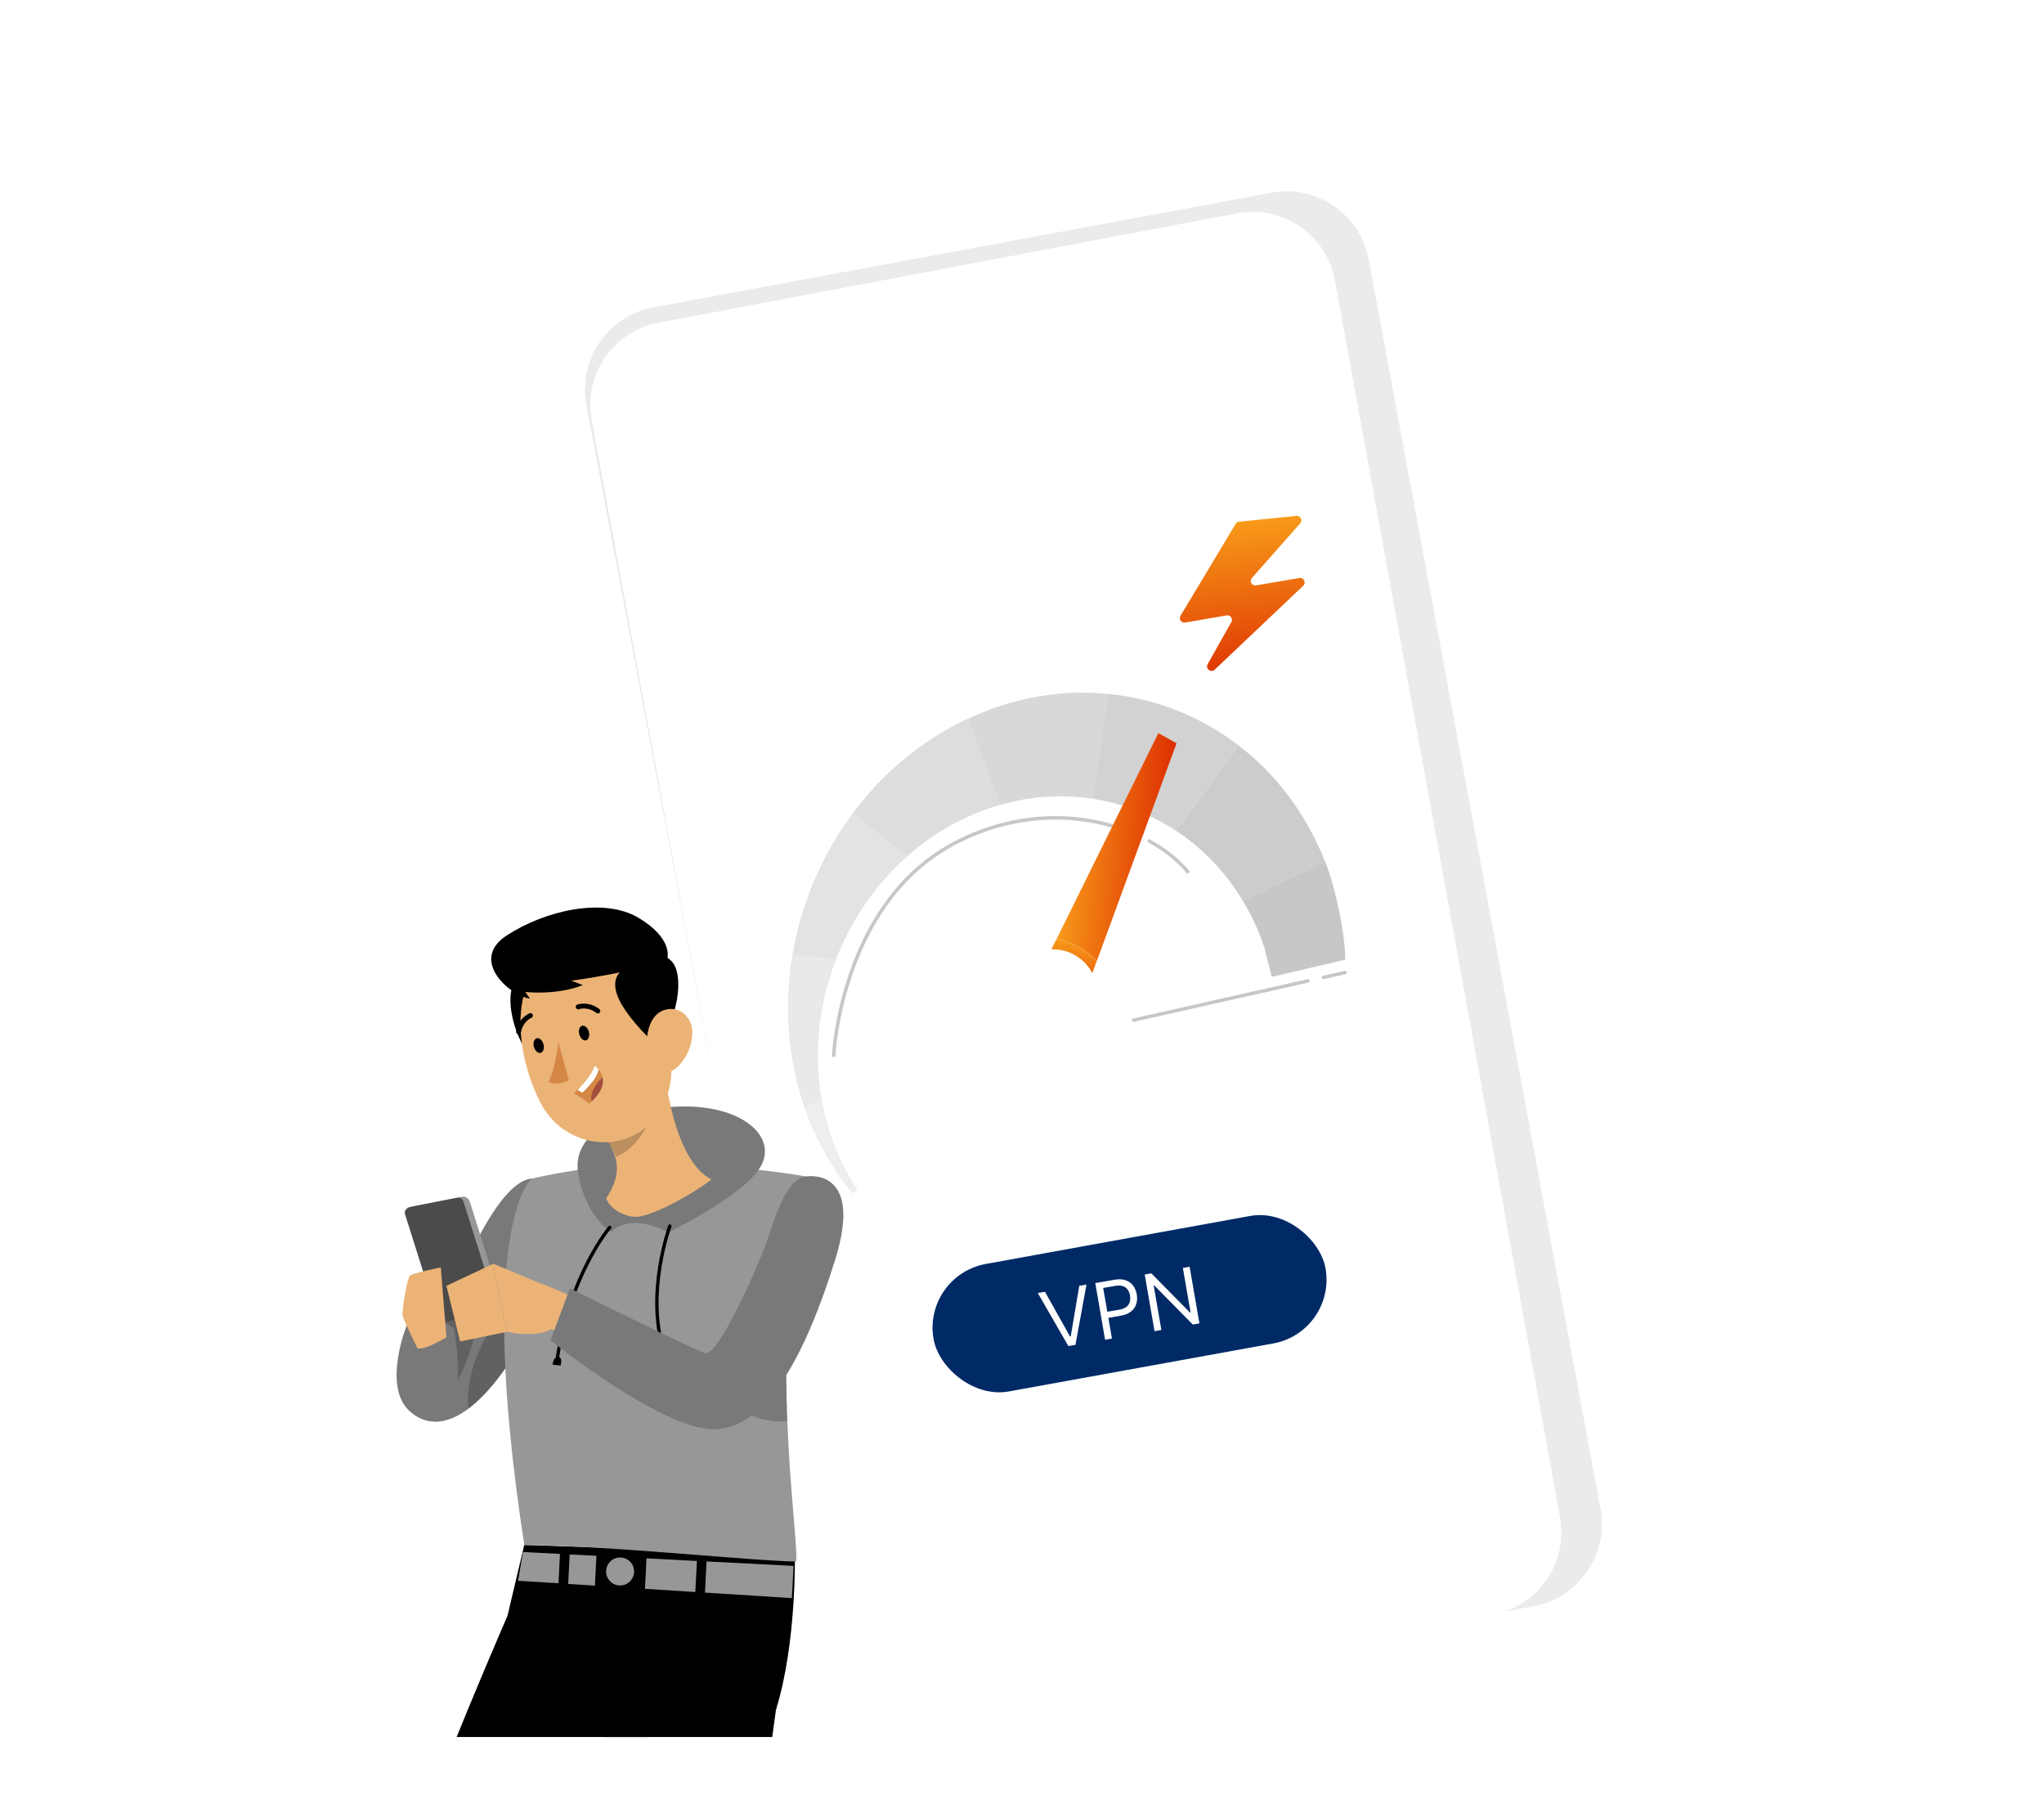 <svg xmlns="http://www.w3.org/2000/svg" width="971" height="861" fill="none"><g clip-path="url(#a)"><path fill="#EBEBEB" d="M390.124 783.341 278.571 192.356c-4.075-21.587 10.163-42.378 31.763-46.382l293.639-54.433c21.548-3.995 42.255 10.233 46.253 31.781l110.083 593.317c4.018 21.657-10.368 42.442-32.052 46.309l-292.169 52.101c-21.424 3.821-41.928-10.324-45.964-31.708"/><path fill="#fff" d="m389.402 784.678-108.336-585.16c-3.979-21.494 10.173-42.16 31.652-46.219l275.021-51.981c21.639-4.09 42.47 10.221 46.414 31.887l106.945 587.436c3.927 21.569-10.38 42.236-31.95 46.155L435.516 816.5c-21.513 3.908-42.134-10.322-46.114-31.822"/><path fill="#C7C7C7" d="m630.178 410.952.015-.008-.179-.478c.059.147.119.293.164.486m-232.992 44.416c-8.129 20.886-10.855 43.911-7.049 66.318l-8.07 3.79c-8.022-23.6-9.542-48.494-5.476-72.342z"/><path fill="#fff" d="M397.186 455.368c-8.129 20.886-10.855 43.911-7.049 66.318l-8.07 3.79c-8.022-23.6-9.542-48.494-5.476-72.342z" opacity=".6"/><path fill="#C7C7C7" d="M430.907 406.72c-15.013 13.259-26.504 30.131-33.709 48.652l-20.595-2.234c4.124-24.217 14.008-47.362 28.697-67.015z"/><path fill="#fff" d="M430.907 406.72c-15.013 13.259-26.504 30.131-33.709 48.652l-20.595-2.234c4.124-24.217 14.008-47.362 28.697-67.015z" opacity=".5"/><path fill="#C7C7C7" d="m459.896 341.339 15.056 40.968c-5.921 1.675-11.837 3.943-17.635 6.761-9.72 4.702-18.555 10.672-26.444 17.657l-25.607-20.597c13.671-18.308 31.546-33.612 52.784-43.909a40 40 0 0 1 1.846-.88"/><path fill="#fff" d="m459.896 341.339 15.056 40.968c-5.921 1.675-11.837 3.943-17.635 6.761-9.72 4.702-18.555 10.672-26.444 17.657l-25.607-20.597c13.671-18.308 31.546-33.612 52.784-43.909a40 40 0 0 1 1.846-.88" opacity=".4"/><path fill="#C7C7C7" d="m526.521 329.584-7.362 49.781c-14.316-2.218-29.33-1.36-44.17 2.937l-15.056-40.968c21.974-10.259 44.824-13.907 66.588-11.75"/><path fill="#fff" d="m526.521 329.584-7.362 49.781c-14.316-2.218-29.33-1.36-44.17 2.937l-15.056-40.968c21.974-10.259 44.824-13.907 66.588-11.75" opacity=".3"/><path fill="#C7C7C7" d="m588.385 354.057-29.515 40.63c-11.992-7.9-25.499-13.134-39.721-15.324l7.363-49.78a121.24 121.24 0 0 1 61.873 24.474"/><path fill="#fff" d="m588.385 354.057-29.515 40.63c-11.992-7.9-25.499-13.134-39.721-15.324l7.363-49.78a121.24 121.24 0 0 1 61.873 24.474" opacity=".2"/><path fill="#C7C7C7" d="m629.499 409.282-39.189 18.419c-8.202-13.66-19.001-24.784-31.434-33.021l29.516-40.63c17.625 13.544 32.018 32.229 41.107 55.232"/><path fill="#fff" d="m629.499 409.282-39.189 18.419c-8.202-13.66-19.001-24.784-31.434-33.021l29.516-40.63c17.625 13.544 32.018 32.229 41.107 55.232" opacity=".1"/><path fill="#C7C7C7" d="M630.013 410.451c.067.162.111.316.164.486 4.282 11.475 8.74 31.824 8.91 44.868l-34.997 8.155-3.294-13.279a98 98 0 0 0-1.715-5.006l.015-.008-.383-1.003-.016.009a108 108 0 0 0-8.371-16.982l39.188-18.419c.101.223.186.455.272.686.107.161.174.323.227.493M407.172 565.047l-2.102 1.653a132 132 0 0 1-6.287-8.247c-5.919-8.486-10.97-17.898-14.964-28.179l-.015.008-.18-.478a6 6 0 0 1-.172-.502 105 105 0 0 1-1.357-3.83l8.07-3.79a118.4 118.4 0 0 0 5.667 21.263c.052.17.104.34.172.502s.12.332.212.501c1.6 4.095 3.42 8.011 5.424 11.789a97 97 0 0 0 5.532 9.31"/><path fill="#fff" d="m407.172 565.047-2.102 1.653a132 132 0 0 1-6.287-8.247c-5.919-8.486-10.97-17.898-14.964-28.179l-.015.008-.18-.478a6 6 0 0 1-.172-.502 105 105 0 0 1-1.357-3.83l8.07-3.79a118.4 118.4 0 0 0 5.667 21.263c.052.17.104.34.172.502s.12.332.212.501c1.6 4.095 3.42 8.011 5.424 11.789a97 97 0 0 0 5.532 9.31" opacity=".7"/><path fill="url(#b)" d="M501.92 445.964c7.1 1.383 13.817 5.046 19.112 10.411l-9.517 26-21.951-11.437z"/><g filter="url(#c)"><path fill="#fff" d="M520.033 463.205c1.875 4.602 2.3 9.828 1.199 14.909a26.6 26.6 0 0 1-4.508 10.118c-7.949 10.947-22.356 13.441-32.176 5.557-9.797-7.877-11.312-23.15-3.371-34.112 7.949-10.947 22.355-13.442 32.176-5.558 3.046 2.44 5.279 5.578 6.68 9.086"/></g><path fill="#C7C7C7" d="M564.546 414.735a.82.82 0 0 1-.991-.218c-4.444-5.355-10.664-10.325-17.993-14.337a.82.82 0 0 1-.325-1.114.817.817 0 0 1 1.114-.325c7.505 4.116 13.908 9.205 18.467 14.735a.82.82 0 0 1-.111 1.152.8.8 0 0 1-.161.107m-168.138 87.303a.63.63 0 0 1-.395.076.82.82 0 0 1-.786-.865c.032-.712 3.694-72.044 56.768-100.891 25.95-14.096 56.052-16.627 82.573-6.922.418.15.637.627.495 1.061-.151.419-.628.638-1.062.495-26.094-9.538-55.682-7.047-81.217 6.824-52.26 28.407-55.882 98.824-55.922 99.521a.75.75 0 0 1-.454.701m242.892-39.39c-.046.025-.116.043-.185.061l-10.171 2.326a.826.826 0 0 1-.989-.616.826.826 0 0 1 .617-.988l10.171-2.327c.442-.1.888.175.988.617a.79.79 0 0 1-.431.927m-17.592 3.968c-.062.033-.116.043-.186.061l-82.805 18.636a.826.826 0 0 1-.988-.617.826.826 0 0 1 .616-.988l82.805-18.636c.442-.1.888.174.988.616a.82.82 0 0 1-.43.928"/><path fill="url(#d)" d="M588.607 247.787a2.15 2.15 0 0 0-1.626 1.033l-26.184 43.639c-.947 1.578.397 3.539 2.21 3.226l19.691-3.401c1.786-.308 3.129 1.594 2.24 3.173l-11.231 19.967c-1.21 2.15 1.563 4.313 3.353 2.616l42.025-39.827c1.542-1.462.255-4.037-1.84-3.681l-20.533 3.489c-2 .34-3.315-2.025-1.971-3.545l22.896-25.892c1.297-1.467.119-3.762-1.828-3.564z"/><rect width="189.201" height="61.537" x="438.016" y="605.812" fill="#002A66" rx="30.769" transform="rotate(-10.289 438.016 605.812)"/><path fill="#fff" d="m496.416 613.532 11.909 21.264.315-.055 4.065-24.03 3.415-.592-5.219 28.614-3.363.583L493 614.124zm28.554 22.764-4.66-26.902 9.091-1.575q3.165-.548 5.373.247 2.219.778 3.525 2.541 1.306 1.764 1.719 4.141.412 2.378-.224 4.49-.622 2.11-2.432 3.614-1.811 1.491-4.951 2.035l-6.515 1.129-.501-2.89 6.41-1.111q2.168-.375 3.352-1.351 1.183-.977 1.554-2.353.381-1.392.102-3.008-.28-1.616-1.105-2.785-.812-1.172-2.264-1.665-1.453-.506-3.648-.126l-5.727.992 4.159 24.013zm40.154-34.664 4.66 26.902-3.152.546-18.319-18.583-.263.045 3.659 21.123-3.258.564-4.66-26.902 3.153-.546 18.38 18.627.263-.046-3.668-21.175z"/><path fill="#979797" d="M250.531 632.92a77 77 0 0 1-2.282 4.211c-9.097 15.557-17.775 25.971-25.779 31.95-10.896 8.132-20.507 7.907-28.028.964-13.018-12.021-.933-42.236-.322-42.236.643 0 14.947 3.086 14.947 3.086s.417-1.221 1.157-3.343c1.703-4.789 5.175-14.143 9.707-24.396 8.582-19.479 21.021-42.268 32.593-43.361 0 0 15.975 37.575-1.993 73.125"/><path fill="#000" d="M250.531 632.92a77 77 0 0 1-2.282 4.211c-9.097 15.557-17.775 25.971-25.779 31.95-10.896 8.132-20.507 7.907-28.028.964-13.018-12.021-.933-42.236-.322-42.236.643 0 14.947 3.086 14.947 3.086s.417-1.221 1.157-3.343c1.703-4.789 5.175-14.143 9.707-24.396 8.582-19.479 21.021-42.268 32.593-43.361 0 0 15.975 37.575-1.993 73.125" opacity=".2"/><path fill="#000" d="M217.531 655.133c.353-12.471-1.961-24.332-1.961-24.332l-5.336-3.246c1.704-4.79 5.175-14.143 9.708-24.397 15.364 21.054-1.672 50.69-2.411 51.975m32.999-22.21a76 76 0 0 1-2.282 4.21c-9.096 15.558-17.775 25.972-25.778 31.95-2.25-28.928 21.632-52.843 23.56-50.368 2.411 3.022 3.858 8.1 4.5 14.208" opacity=".2"/><path fill="#000" d="M250.284 746.51s-88.04 195.879-92.797 265.69c-5.207 76.57 77.079 227.58 77.079 227.58l43.329-11.45s-54.354-153.03-49.822-211.72c14.464-83.928 115.168-256.182 115.168-256.182z"/><path fill="#000" d="M250.284 746.51s-88.04 195.879-92.797 265.69c-5.207 76.57 77.079 227.58 77.079 227.58l43.329-11.45s-54.354-153.03-49.822-211.72c14.464-83.928 115.168-256.182 115.168-256.182z" opacity=".2"/><path fill="#000" d="M307.236 804.751c-22.918 10.383-38.218 64.865-37.221 93.601 15.943-34.265 33.428-67.822 47.314-93.504-3.086-1.832-6.943-1.864-10.093-.097" opacity=".2"/><path fill="#000" d="m249.056 733.775 128.54 4.468s.836 42.14-8.903 73.511l-127.576-44.421z"/><path fill="#000" d="m249.056 733.775 128.54 4.468s.836 42.14-8.903 73.511l-127.576-44.421z" opacity=".2"/><path fill="#000" d="M296.239 743.678s-22.178 205.393-23.175 275.982c-1.125 77.4-2.314 233.13-2.314 233.13l41.4 6.3s19.8-145.16 27.579-220.18c8.839-85.499 33.396-259.296 33.396-259.296z"/><path fill="#000" d="M296.239 743.678s-22.178 205.393-23.175 275.982c-1.125 77.4-2.314 233.13-2.314 233.13l41.4 6.3s19.8-145.16 27.579-220.18c8.839-85.499 33.396-259.296 33.396-259.296z" opacity=".2"/><path fill="#979797" d="m269.914 752.301 60.397 3.825.771-14.753-60.461-3.086zm65.724-10.703-.74 14.818 41.272 2.603.804-15.3zm-69.616-3.569-17.582-.9-2.346 13.661 19.221 1.189z"/><path fill="#000" d="m307.17 739.231-23.787-1.217-.877 17.142 23.787 1.217z"/><path fill="#979797" d="M374.01 674.932c1.318 33.075 4.693 58.404 4.275 66.697-18.225 0-91.768-7.811-129.215-7.811-23.4-152.261 3.472-174.022 3.472-174.022s17.325-4.178 35.743-5.657c13.982-1.125 36.996-.675 52.875-.032 20.314.868 41.625 4.629 41.625 4.629-5.721 24.589-8.228 49.95-9 73.703-.514 14.979-.289 29.347.225 42.493"/><path fill="#979797" d="M238.673 619.959c.45 1.383-.386 2.733-1.8 3.022l-25.521 4.982c-1.447.289-2.958-.611-3.375-1.993l-15.526-49.243c-.45-1.382.29-3.086 1.736-3.375l25.522-4.982c1.446-.289 3.021.964 3.471 2.346z"/><path fill="#000" d="m220.264 570.943 15.686 49.726c.45 1.414-.129 2.507-1.543 2.796l-21.632 4.211c-1.447.289-4.275 0-4.725-1.415l-15.718-49.885c-.45-1.415 1.8-3.022 3.246-3.311l21.633-4.211c1.446-.257 2.603.707 3.053 2.089" opacity=".5"/><path fill="#979797" d="M317.518 585.316s36.836-17.936 44.101-31.79c7.264-13.853-8.872-27.9-35.872-27.996s-54.418 10.768-51.107 31.532 15.653 28.061 15.653 28.061 7.972-9.675 27.225.193"/><path fill="#000" d="M317.518 585.316s36.836-17.936 44.101-31.79c7.264-13.853-8.872-27.9-35.872-27.996s-54.418 10.768-51.107 31.532 15.653 28.061 15.653 28.061 7.972-9.675 27.225.193" opacity=".2"/><path fill="#EBB376" d="M337.968 560.214c-10.768 8.229-29.379 17.936-36.258 17.711-5.335-.161-11.957-3.793-13.757-8.775 7.393-11.25 6.204-18.547.064-28.543l26.936-38.861c1.511 18.129 7.168 50.207 23.015 58.468"/><path fill="#000" d="m303.99 517.592-15.943 22.982c1.8 2.925 3.439 5.947 4.628 9.032 7.586-3.439 15.59-12.632 16.297-21.664.418-5.625-2.797-10.382-4.982-10.35" opacity=".2"/><path fill="#000" d="M266.117 466.803c10.865 5.111 8.165 17.133-11.282 38.25-10.864-10.285-15.911-32.785-9.61-39.6 6.267-6.814 11.442-3.085 20.892 1.35"/><path fill="#EBB376" d="M313.486 473.717c4.982 23.818 9.128 37.511.578 52.779-12.825 22.982-44.71 20.185-56.7-1.672-10.8-19.671-17.164-55.318 3.215-70.939 20.057-15.365 47.893-3.986 52.907 19.832"/><path fill="#000" d="M279.727 490.012c.515 1.896-.064 3.728-1.318 4.082-1.253.353-2.667-.932-3.214-2.829-.514-1.896.064-3.728 1.318-4.082 1.254-.321 2.7.932 3.214 2.829m-21.562 5.947c.514 1.896-.064 3.728-1.318 4.082s-2.668-.932-3.214-2.829c-.515-1.896.064-3.728 1.318-4.082 1.253-.354 2.7.9 3.214 2.829"/><path fill="#D58745" d="M265.261 495.021s-1.317 12.183-4.628 18.804c4.243 2.218 9.578-.803 9.578-.803z"/><path fill="#000" d="M284.46 481.232a.84.84 0 0 0 .45-.354 1.175 1.175 0 0 0-.225-1.639c-5.111-3.922-10.19-2.186-10.383-2.122-.61.225-.932.868-.707 1.479s.868.932 1.479.707c.161-.064 4.146-1.35 8.196 1.768.386.289.836.321 1.19.161m-37.618 9.846c.354-.161.611-.45.675-.868.932-5.047 4.757-6.718 4.918-6.814.579-.258.868-.933.611-1.511-.257-.579-.932-.868-1.511-.611-.225.097-5.143 2.186-6.332 8.518-.129.643.289 1.221.932 1.35.257.064.482.032.707-.064"/><path fill="#D58745" d="M272.688 519.297c2.828 1.446 7.232 4.886 7.232 4.886.385-.354.771-.675 1.125-1.061 5.078-4.757 5.85-8.679 5.175-11.539-.386-1.575-1.222-2.829-1.993-3.761-.9-1.061-1.8-1.607-1.8-1.607-1.189 4.146-5.593 8.968-8.036 11.411-1.029 1.06-1.703 1.671-1.703 1.671"/><path fill="#fff" d="m274.406 517.626 2.186 1.382c4.789-4.5 7.521-8.325 7.682-11.186-.932-1.061-1.832-1.607-1.832-1.607-1.189 4.114-5.593 8.936-8.036 11.411"/><path fill="#A24E3F" d="M281.048 523.121c5.078-4.757 5.85-8.678 5.175-11.539-1.672 1.704-3.504 3.921-4.597 6.429-.835 1.896-.867 3.632-.578 5.11"/><path fill="#000" d="M298.012 458.962c-10.51 5.786-7.039 17.582 13.693 37.446 10.19-10.96 13.822-33.75 7.104-40.114-6.75-6.396-11.604-2.346-20.797 2.668"/><path fill="#000" d="M317.079 454.878s2.604-9.289-13.853-19.028c-16.457-9.74-44.133-3.536-62.518 8.453-18.386 11.989 2.443 29.186 11.057 29.957l-2.25-3.117s14.978 1.703 27.321-3.279l-5.4-2.089c-.032.032 34.65-4.597 45.643-10.897"/><path fill="#EBB376" d="M328.9 490.527c-.064 6.557-3.15 12.503-7.039 16.2-5.882 5.592-12.6 1.253-14.143-6.268-1.382-6.782 0-17.872 7.425-20.604 7.297-2.7 13.822 3.15 13.757 10.672"/><path stroke="#000" stroke-linecap="round" stroke-linejoin="round" stroke-miterlimit="10" stroke-width="1.607" d="M289.643 582.971s-18.739 22.082-24.846 61.811m53.423-62.454s-11.732 31.757-2.828 59.432"/><path fill="#000" d="M265.514 644.397s-2.54-.418-3.022 3.728l3.761.45s1.189-3.311-.739-4.178m49.961-4.149s-2.41.932-.675 4.757l3.472-1.543c0 .032-.675-3.407-2.797-3.214"/><path fill="#EBB376" d="M209.399 601.963s-12.728 2.539-14.625 3.825c-1.253.836-3.921 16.232-3.503 19.189.225 1.575 7.007 15.3 7.007 15.3 2.764 1.511 13.789-5.11 13.789-5.11z"/><path fill="#000" d="M373.996 674.923c-13.083 1.832-26.84-7.458-26.84-7.458 6.429-19.317 16.972-30.664 26.615-35.035-.515 14.978-.29 29.346.225 42.493" opacity=".2"/><path fill="#EBB376" d="m258.724 610.412-24.365-10.189 6.333 32.303s23.175 5.143 24.846-7.039z"/><path fill="#EBB376" d="m212.07 610.701 6.525 26.422 22.115-4.565-6.365-32.335zm45.352-.81c7.296 1.928 39.407 18.128 39.407 18.128l-10.993 19.479-28.414-19.479z"/><path fill="#979797" d="M270.765 611.87s57.954 28.864 64.093 30.793 24.139-38.893 28.511-50.593c4.339-11.7 9.45-32.047 19.414-33.3 0 0 27.804-5.015 13.982 39.439s-32.239 79.875-57.053 80.614c-24.815.74-78.204-42.235-78.204-42.235z"/><path fill="#000" d="M270.765 611.87s57.954 28.864 64.093 30.793 24.139-38.893 28.511-50.593c4.339-11.7 9.45-32.047 19.414-33.3 0 0 27.804-5.015 13.982 39.439s-32.239 79.875-57.053 80.614c-24.815.74-78.204-42.235-78.204-42.235z" opacity=".2"/><circle cx="294.574" cy="746.371" r="6.645" fill="#979797"/></g><path fill="url(#e)" d="m550.286 348.192 8.635 4.805-2.636 7.222-24.6 67.209-10.604 28.939a37.5 37.5 0 0 0-8.06-6.227 36 36 0 0 0-11.069-4.185l31.214-63.17.018.002z"/><defs><linearGradient id="b" x1="506.596" x2="503.535" y1="445.798" y2="482.322" gradientUnits="userSpaceOnUse"><stop stop-color="#F89A19"/><stop offset="1" stop-color="#DD2E01"/></linearGradient><linearGradient id="d" x1="587.535" x2="595.37" y1="247.896" y2="324.92" gradientUnits="userSpaceOnUse"><stop stop-color="#F89A19"/><stop offset="1" stop-color="#DD2E01"/></linearGradient><linearGradient id="e" x1="505.821" x2="554.659" y1="399.778" y2="403.87" gradientUnits="userSpaceOnUse"><stop stop-color="#F89A19"/><stop offset="1" stop-color="#DD2E01"/></linearGradient><clipPath id="a"><path fill="#fff" d="M120.703 52h727.595v773H120.703z"/></clipPath><filter id="c" width="79.54" height="82.675" x="459.187" y="433.996" color-interpolation-filters="sRGB" filterUnits="userSpaceOnUse"><feFlood flood-opacity="0" result="BackgroundImageFix"/><feColorMatrix in="SourceAlpha" result="hardAlpha" values="0 0 0 0 0 0 0 0 0 0 0 0 0 0 0 0 0 0 127 0"/><feOffset dy="1.379"/><feGaussianBlur stdDeviation="8.449"/><feComposite in2="hardAlpha" operator="out"/><feColorMatrix values="0 0 0 0 0.658 0 0 0 0 0.658 0 0 0 0 0.658 0 0 0 0.25 0"/><feBlend in2="BackgroundImageFix" result="effect1_dropShadow_293_11277"/><feBlend in="SourceGraphic" in2="effect1_dropShadow_293_11277" result="shape"/></filter></defs></svg>